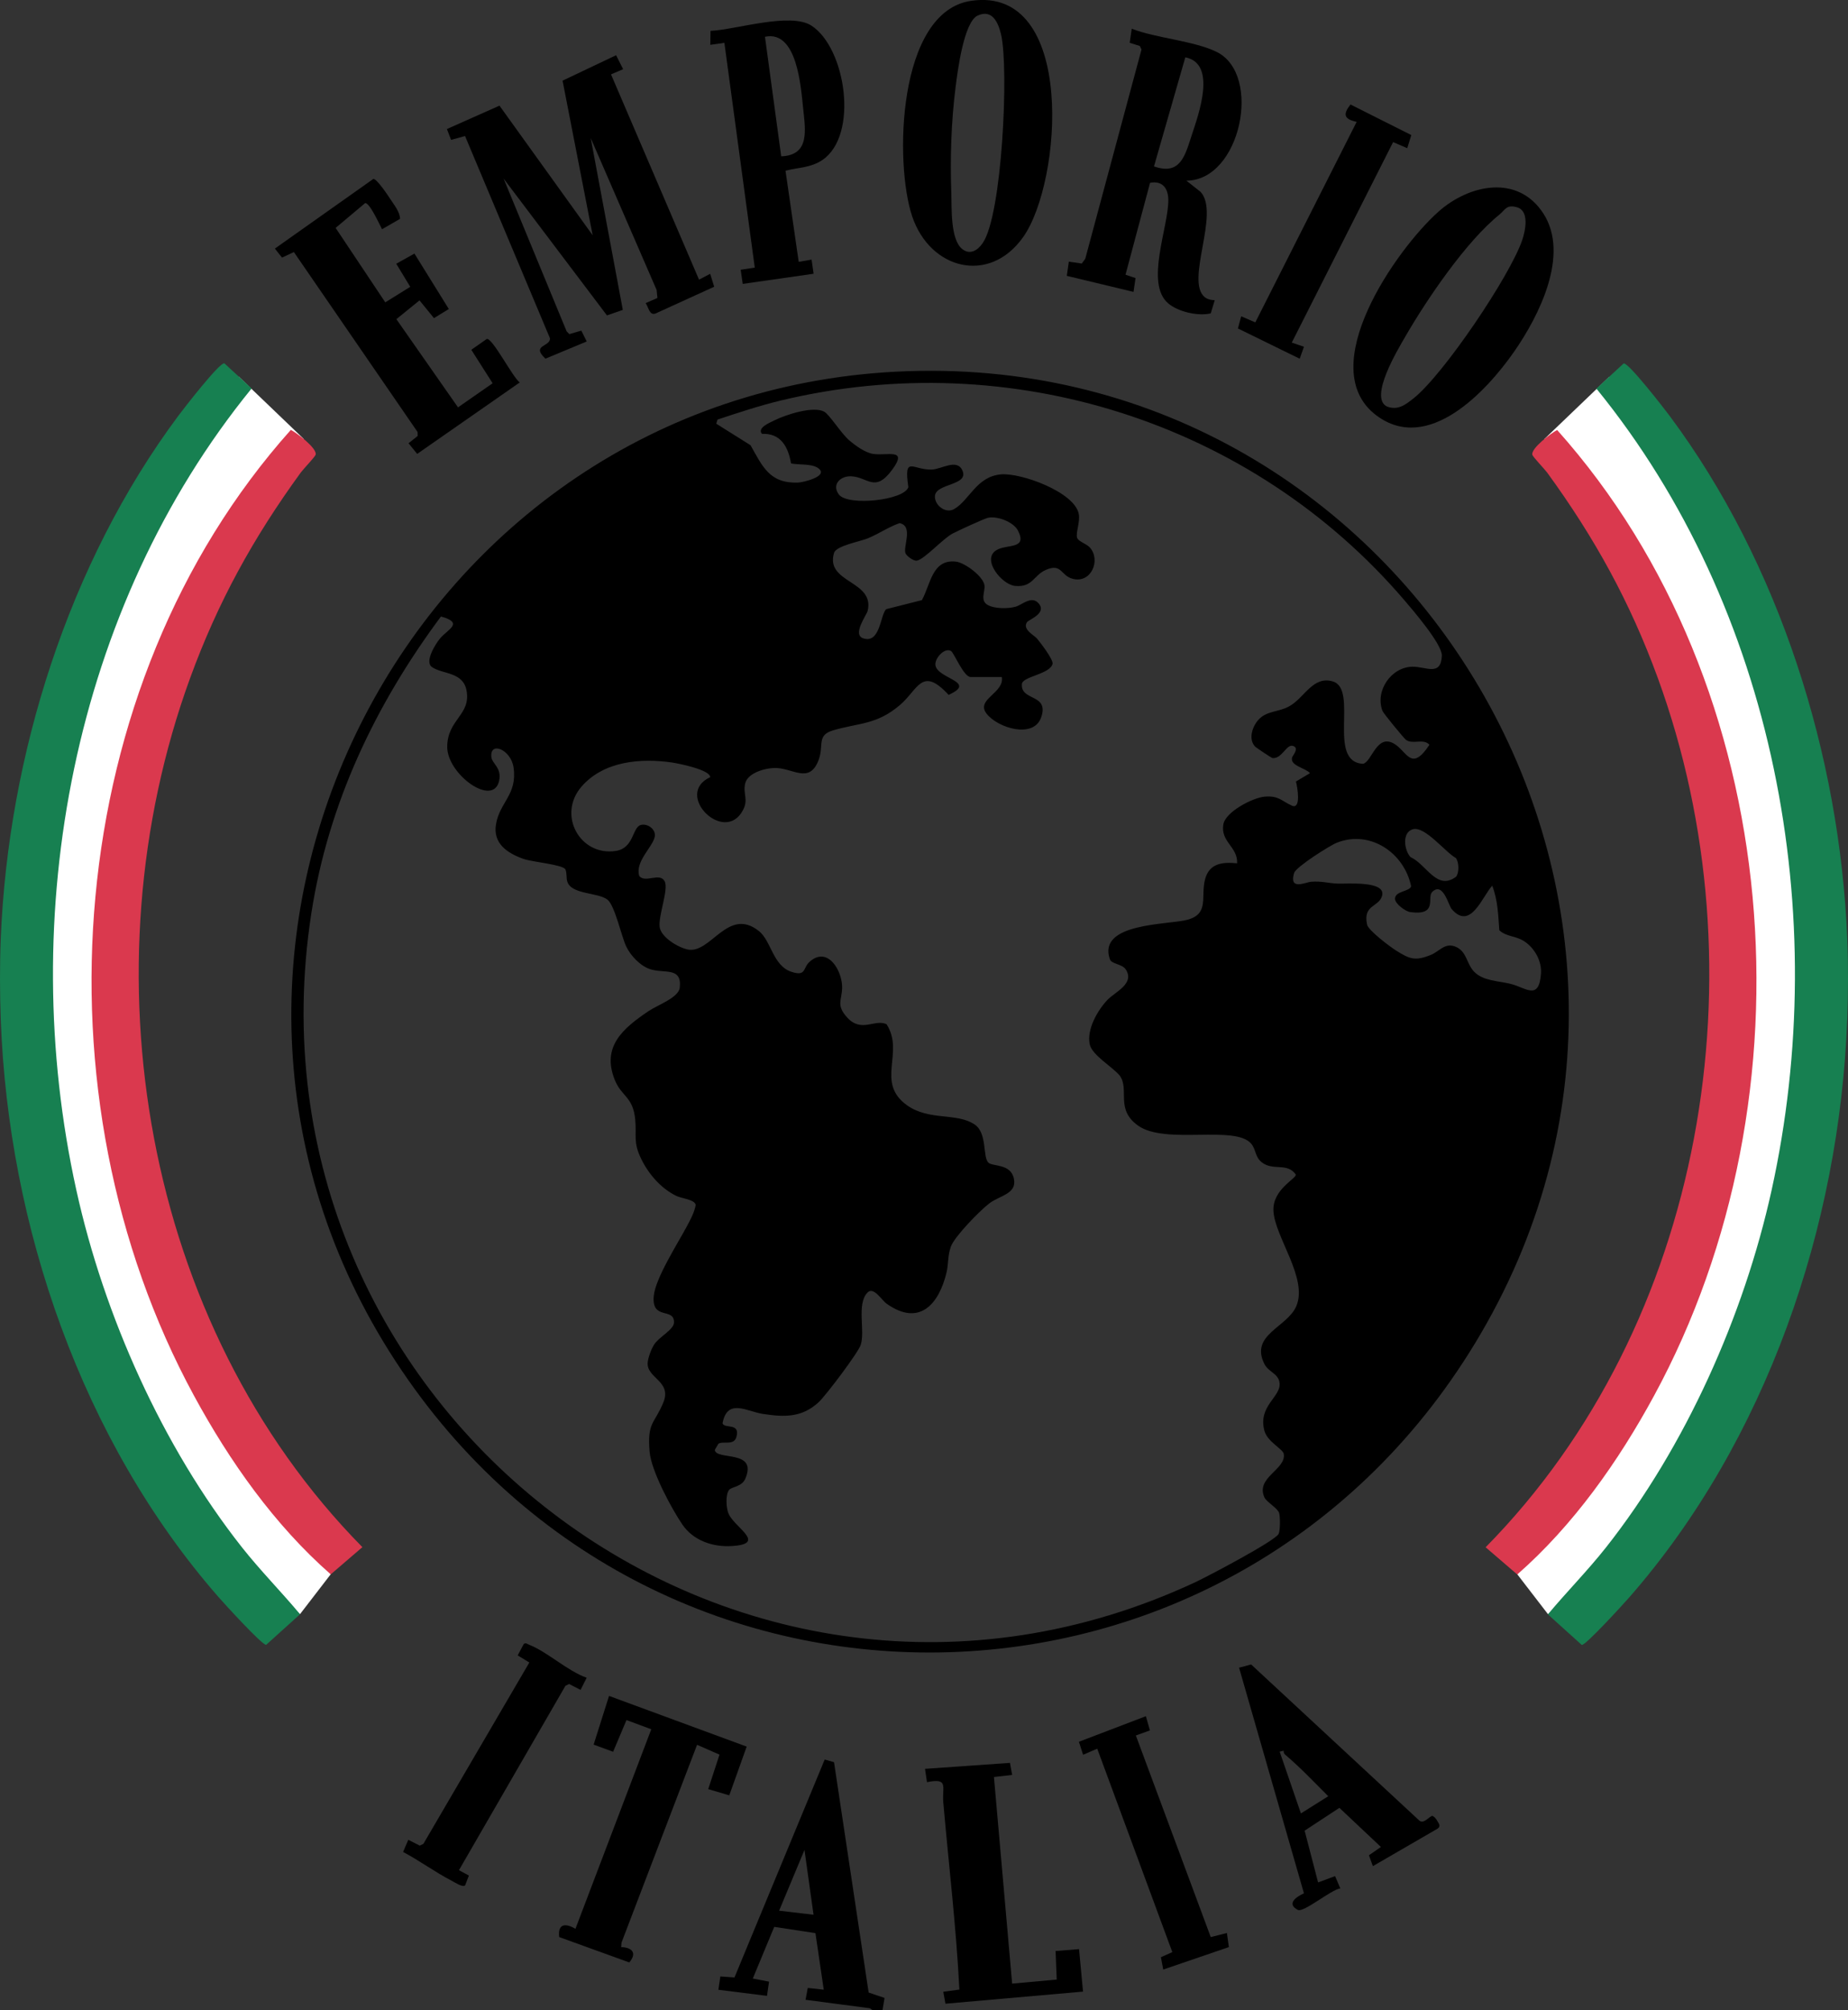 <svg viewBox="0 0 291.44 316.98" xmlns="http://www.w3.org/2000/svg" data-name="Layer 1" id="Layer_1">
  <rect x="0" y="0" width="291.44" height="316.98" fill="#333333" stroke="none"/>
  <g>
    <path fill="#fff" d="M37.67,59.41l10.22,9.8s-72.86,58.53,4.27,179.04l-4.85,6.3s-89.51-76.46-9.65-195.14Z"></path>
    <path fill="#da394e" d="M45.86,67.79c.95.46,4.18,2.92,3.92,3.91-.09.34-1.93,2.25-2.34,2.81-7.49,10.29-13.07,20.4-17.45,32.4-16.76,45.96-7.48,101.92,27.16,137.07l-4.99,4.29c-8.86-7.77-15.95-17.82-21.58-28.2-25.65-47.24-20.86-111.81,15.28-152.27Z"></path>
    <path fill="#178051" d="M.12,160.78c-.15-4.06-.17-8.72,0-12.78,1.17-28.85,10.67-59.15,27.98-82.4.85-1.14,6.5-8.45,7.28-8.31l4.3,3.97C11.48,95.89,2.47,144.29,12.04,187.68c4.36,19.78,13.57,40.42,26.11,56.32,2.9,3.67,6.18,6.98,9.17,10.56l-5.34,4.82c-.56.15-6.63-6.51-7.53-7.54C12.88,227.16,1.31,193.33.12,160.78Z"></path>
  </g>
  <path d="M137.57,316.97c-.06,0-.25-.27-.51-.29l-10.02-1.32.35-1.87,2.52.28-1.31-8.92-6.5-.99-3.38,8.15,2.56.49-.32,2.24-7.67-.96.31-2.1,2.23.16,14.23-34.37,1.47.42,5.46,36.33,2.51.85-.32,1.91c-.53-.03-1.07.04-1.6,0ZM128.3,301.95l-1.43-10.22-4,9.58,5.43.64Z"></path>
  <path d="M141.34,58.61c79.7-4.08,132.53,82.61,92.23,151.63-38.45,65.85-131.61,67.44-172.18,2.87-40.74-64.84,3.66-150.6,79.95-154.5ZM158.02,106.76h-4.95c-1.09,0-2.62-3.82-3.09-4.1-1.03-.6-2.64,1.2-2.45,2.27.33,2.13,6.67,2.58,2.07,4.65-4.25-4.61-4.79-.83-7.72,1.64-3.64,3.08-6.34,2.75-10.45,3.94-2.71.78-1.45,2.37-2.33,4.69-1.49,3.92-4.11,1.16-7.03,1.26-1.51.05-4.19.79-4.56,2.48-.36,1.6.55,2.48-.33,4.15-2.9,5.57-11.01-2.47-5.18-5.18.03-1.16-4.99-2.16-5.99-2.31-4.93-.72-10.75-.25-14.27,3.76-3.93,4.49-.25,11.06,5.39,10.18,2.87-.45,2.57-3.71,3.92-4.09,1.08-.3,2.45.7,2.2,1.88-.35,1.64-3.14,3.91-2.43,6.17.97,1.17,3.26-.65,4.01.85.63,1.26-1.01,5.37-.8,7.16.19,1.65,2.97,3.29,4.46,3.58,3.62.69,6.32-6.8,11.2-2.91,1.93,1.53,2.2,5.45,5.09,6.41,2.42.81,1.79-.6,2.92-1.59,2.87-2.51,5.16,1.49,5.11,4.13-.04,1.97-.98,2.7.76,4.64,2.29,2.55,4.43.19,6.25,1.11,2.88,4.47-1.81,9.16,3.21,12.76,3.5,2.51,7.86,1.12,10.69,3.05,2,1.36,1.23,5.08,2.15,6,.66.66,3.53.11,4.03,2.54s-2.24,2.62-3.93,3.93c-1.46,1.13-5.42,5.16-6.01,6.77-.53,1.45-.36,2.77-.69,4.11-1.21,5.02-4.3,8.54-9.43,4.91-.83-.59-2.08-2.8-3.06-1.74-1.71,1.84-.31,5.98-1.04,8.23-.4,1.23-5.52,8.01-6.63,9.03-2.67,2.47-5.45,2.37-8.86,1.84-2.45-.38-5.56-2.52-6.3,1.49.28.92,2.87-.17,2.17,2.2-.4,1.34-2.06.56-2.82,1.02l-.57.97c.14,1.72,6.82-.12,4.81,4.55-.55,1.29-2.13,1.25-2.55,1.76-.61.74-.49,2.97-.04,3.87,1.11,2.22,5.99,4.66.43,4.99-2.98.18-6.05-.87-7.77-3.4s-4.9-8.45-5.16-11.45c-.41-4.69.74-4.37,2.15-7.76s-2.59-3.85-2.46-6.25c.04-.8.56-2.17.99-2.87.8-1.29,3.17-2.37,3.17-3.57,0-2.37-3.55-.25-3.2-4.12.26-2.83,3.82-8.36,5.25-11.05.56-1.05,1.15-2.14,1.37-3.32-.16-.87-2.21-1.02-3.04-1.42-2.45-1.18-4.43-3.49-5.59-5.91-1.26-2.62-.67-3.52-.91-6.12-.34-3.68-2.19-3.62-3.25-6.33-2.06-5.24,1.35-8.08,5.33-10.78,1.4-.95,4.75-2.12,4.94-3.69.39-3.36-2.46-2.19-4.69-2.94-1.55-.52-3.07-2.13-3.76-3.59-.74-1.56-1.79-6.45-2.94-7.36-1.5-1.18-5.66-.78-6.34-2.84-.2-.62-.04-1.39-.3-1.93-.37-.77-5.21-1.16-6.64-1.67-2.54-.91-4.81-2.43-4.31-5.44.58-3.52,3.4-4.68,2.77-8.99-.41-2.79-3.74-4.18-3.5-1.65.1,1.09,1.68,1.71,1.22,3.78-.93,4.22-8.19-1.03-8.18-5.36s3.76-5.02,3.05-8.87c-.55-3-3.76-2.54-5.46-3.72-1.2-.83.55-3.62,1.25-4.47,1.22-1.49,3.89-2.47.17-3.5-10.36,13.94-17.76,29.49-20.44,46.81-12.06,77.99,67.19,139.11,139.39,105.49,1.83-.85,12.61-6.52,13.15-7.62.27-.56.27-2.67.09-3.29-.23-.79-2-1.75-2.32-2.47-1.44-3.15,3.45-4.4,3.05-6.86-.13-.78-2.6-1.91-3.06-3.67-1.03-3.9,2.62-5.31,2.4-7.49-.15-1.53-1.75-1.72-2.41-3.05-2.28-4.59,3.58-5.74,5.03-9.06,1.92-4.41-3.4-10.96-3.59-15.07-.16-3.41,3.66-5.07,3.52-5.72-1.36-1.96-3.6-.49-5.4-1.96-1.02-.83-.86-1.95-1.6-2.87-2.48-3.06-13.57.2-17.88-2.89-3.64-2.6-1.28-5.71-2.89-7.89-1.19-1.42-4.39-3.23-4.73-4.95-.47-2.35,1.22-5.3,2.79-6.97,1.19-1.26,4.36-2.56,2.91-4.8-.59-.91-2.25-.83-2.52-1.62-1.99-5.77,9.19-5.41,12.21-6.22,3.55-.95,2.06-3.66,2.82-6.44.68-2.5,2.78-2.69,5.04-2.47.13-2.61-2.66-3.38-2.17-6.15.35-1.98,4.65-4.21,6.52-4.36,2.24-.18,2.63.67,4.27,1.41,1.55.7.86-3.04.66-3.8l2.21-1.31c-.64-.81-3.18-1.15-2.82-2.47.09-.33,1.23-1.53.1-1.84-.99-.27-1.71,2.06-3.18,1.93-.16-.01-2.61-1.67-2.72-1.78-1.15-1.17-.48-3.2.5-4.27,1.32-1.45,3.16-1.16,4.89-2.14,2.37-1.33,3.7-4.83,6.83-3.9,4.11,1.22-1,12.73,4.79,12.99,1.39-.35,2.12-4.78,4.88-3.17,2.03,1.19,2.69,4.55,5.57.17-.94-1.06-2.62,0-3.69-.77-.32-.23-3.57-4.18-3.72-4.58-1.19-3.16,1.37-6.89,4.7-6.96,2.11-.05,4.53,1.6,4.67-1.74.07-1.78-4.57-7.18-5.94-8.78-24.05-28.08-62.17-40.13-98.27-31.47-3.4.82-6.72,1.92-10.03,3.02l-.19.65,5.4,3.39c1.9,3.35,3,6.07,7.52,5.89.8-.03,4.67-.96,3.29-2.17-.99-.87-3.2-.58-4.42-.85-.44-2.6-1.61-4.79-4.59-4.66-.78-.95,1.2-1.75,1.99-2.14,1.73-.86,6.14-2.32,7.86-1.34.81.47,2.66,3.4,3.86,4.45.98.85,2.58,2.02,3.87,2.2,2.23.31,5.45-.94,3.01,2.42-2.77,3.82-3.87,1.19-6.56,1.1-1.72-.05-3.05,1.36-1.89,2.88,1.44,1.87,10.32.91,10.95-1.17-.73-5.09.66-2.69,3.68-2.77,1.54-.04,3.97-1.78,4.84.13,1.1,2.41-4.12,2.01-4.32,4-.14,1.42,1.65,2.92,3.06,2.08,2.42-1.43,3.48-5.09,7.33-5.45,3.14-.29,11.64,2.78,12.29,6.25.24,1.28-.52,2.98-.26,3.76.19.57,1.52.96,2.01,1.52,1.78,2.03.18,5.7-2.7,4.94-1.95-.51-1.7-2.52-4.26-1.4-1.96.86-2.04,2.78-4.84,2.52-2.05-.19-5.27-4.09-3.02-5.59,1.64-1.09,5.08-.07,3.46-3.17-.7-1.34-3.33-2.34-4.76-1.97-.68.18-4.74,2.05-5.53,2.47-1.57.84-4.42,4.04-5.62,4.27-.53.1-1.6-.7-1.8-1.14-.44-1,1.29-4.32-.94-4.77-1.74.6-3.28,1.68-4.97,2.38-1.24.52-5.02,1.18-5.36,2.3-1.46,4.8,6.42,4.32,5.3,9.14-.16.67-2.5,3.77-.69,4.35,2.72.88,2.67-3.85,3.63-4.61l5.61-1.42c1.38-2.5,1.61-6.5,5.37-6.07,1.39.16,4.32,2.32,4.5,3.76.12.97-.74,2.36.5,3.07,1.09.62,3.21.61,4.4.28,1.01-.28,2.48-1.77,3.58-.59,1.5,1.61-1.52,2.62-1.78,3.03-.75,1.16,1.11,2.02,1.59,2.59.56.68,2.52,3.22,2.45,3.95-.35,1.67-4.73,2-4.84,3.2-.24,2.76,4.34,1.48,3.04,5.26-1.19,3.45-6.91,1.67-8.63-.6s2.88-3.23,2.42-5.77ZM222.81,130.77c-1.73.49-1.38,3.27-.37,4.39,2.53,1.13,4.15,5.39,7.2,3.09.5-.66.45-2.22-.01-2.92-1.72-.95-4.91-5.1-6.82-4.56ZM225.84,140.7c-.82.84.95,3.74-3.45,3.13-.74-.1-2.38-1.3-2.39-2.09-.01-1.25,2.3-1.12,2.54-1.97-1.07-5.26-6.44-8.95-11.7-6.88-1.11.43-6.47,3.83-6.75,4.77-.84,2.82,1.74,1.47,2.69,1.39,1.63-.13,2.72.23,4.13.29s7.73-.5,7.05,1.93c-.51,1.82-3.06,1.36-2.36,4.55.2.91,3.59,3.46,4.56,4.07,2.14,1.36,3.05,1.7,5.5.69,1.36-.56,2.16-1.9,3.75-1.34,1.93.68,1.82,2.7,3.06,3.99,1.45,1.49,3.82,1.44,5.75,1.92,2.43.6,4.48,2.71,4.8-1.6.15-1.97-.98-4-2.59-5.08-1.36-.92-2.86-.72-3.98-1.77-.18-2.41-.23-4.75-1.12-7.03-1.6,1.76-3.43,7.14-6.4,3.68-.5-.58-1.36-4.43-3.11-2.65Z"></path>
  <path d="M98.27,10.91l-1.91.82,13.88,32.37,1.76-.92.63,2.04-9.25,4.22c-.97.37-1.12-1.05-1.56-1.64l1.86-.81-.13-1.27-10.39-23.95,5.06,27.1-2.5.87-16.3-21.58,9.94,24.09.43.44,1.89-.55.85,1.71-6.51,2.71c-2.37-2.21.89-1.85.7-3.25l-13.38-31.86-2.2.61-.66-1.71,8.29-3.69,14.7,20.45-4.75-24.39,8.44-4.01,1.11,2.2Z"></path>
  <path d="M187.1,28.49l2.23,1.76c3.13,3.35-2.45,14.02.65,16.6.45.37,1.02.47,1.59.49l-.63,2.08c-2.02.47-5.17-.25-6.73-1.6-3.66-3.16.08-12.01.04-16.3-.02-1.85-.94-3.06-2.88-2.69l-3.87,14.49,1.58.53-.32,2.18-10.52-2.53.32-2.24,2.04.3.55-.75,8.87-33-.26-.56-1.6-.5.32-2.22c3.85,1.5,9.88,1.91,13.42,3.67,7.2,3.58,3.76,20.26-4.79,20.29ZM181.99,26.24c4.13,1.47,4.9-1.69,5.91-4.79,1.09-3.33,4.09-11.42-.97-12.41l-4.94,17.2Z"></path>
  <path d="M153.15.13c16.59-2.43,14.38,28.56,8.2,37.27-5.33,7.51-14.64,5.1-17.48-3.24S141.5,1.84,153.15.13ZM151.72,39.25c1.25,1.02,2.46.23,3.24-.89,3.09-4.37,4.16-27.53,2.92-32.9-.43-1.83-1.36-4.07-3.69-3.01-2.2,1-3.18,8.86-3.48,11.21-.71,5.6-.88,11.33-.68,16.9.08,2.19-.17,7.16,1.69,8.69Z"></path>
  <path d="M226.84,33.39c4.85-4.32,12.54-5.96,16.57.3,4.18,6.49-.72,16.15-4.6,21.73-4.38,6.31-13.62,16.22-21.77,10.07-9.94-7.5,3.17-26.19,9.8-32.1ZM236.52,33.8c-5.28,4.22-11.54,13.45-14.96,19.39-1.04,1.81-5.73,9.52-2.82,10.92,1.7.65,2.9-.28,4.16-1.27,4.7-3.7,15.24-19.31,17.17-25,.47-1.39,1.17-4.54-.79-5.14-1.71-.52-1.91.41-2.77,1.1Z"></path>
  <path d="M63.09,34.51l-2.84,1.64c-.38-.7-1.96-4.23-2.67-4.12l-4.65,3.91,7.83,11.74,3.94-2.45-2.21-3.64,2.87-1.6,5.42,8.74-2.34,1.44-2.28-2.8-3.65,2.96,9.72,13.91,5.46-3.8-3.36-5.28,2.44-1.71c.93-.15,4.08,6.07,5.2,6.86l-16.18,11.27-1.36-1.68,1.44-1.15-.02-.63-19.5-28.37-1.88.87-1.12-1.42,15.52-10.98c.53-.09,2.35,2.65,2.73,3.24.61.95,1.43,1.88,1.5,3.06Z"></path>
  <path d="M123.88,26.93l2.08,14.36,2.03-.35.32,2.23-11.18,1.6-.32-2.23,2.22-.34-4.79-35.44-2.22.31.03-2.2c3.99-.18,12.6-2.99,15.93-.82,5.44,3.55,7.47,17.27,1.72,21.18-1.83,1.24-3.77,1.16-5.81,1.69ZM123.2,24.65c4.55-.16,3.81-4.18,3.47-7.47-.37-3.51-.95-12.46-6.03-11.38l2.56,18.85Z"></path>
  <path d="M117.75,275.45l-2.74,7.67-3.32-.98,1.78-5.44-3.54-1.55-11.91,31.18-.06.72c1.73.06,2.55.94,1.28,2.42l-11.05-4c-.26-2.1.97-2.25,2.56-1.3l11.96-31.47-3.91-1.45-2.11,5-3.07-1.13,2.43-7.68,21.72,8Z"></path>
  <path d="M159.28,278.01l.34,1.89-2.87.33,2.87,32.58,7.03-.64-.18-4.5,3.7-.3.63,6.7-21.7,1.91-.34-1.89,2.54-.34c-.5-9.85-1.68-19.7-2.54-29.54-.21-2.45.92-3.87-2.57-3.17l-.31-2.1,13.4-.94Z"></path>
  <path d="M216.51,294.29l-.62-1.72,1.89-1.31-6.55-6.17-5.48,3.6,2.12,8.16,2.68-.99.83,1.94c-1.39.13-5.79,3.87-6.71,3.38-1.82-.95-.27-2.05.97-2.61l-10.23-35.58,1.9-.51,26.54,24.63c.74.59,1.63-.79,2.07-.75.32.16.58.49.75.79.25.45.6.83.05,1.22l-10.22,5.92ZM202.44,276.08l-.63.15,3.35,9.74,4.31-2.71c-2.23-2.23-4.38-4.51-6.79-6.55-.2-.17-.25-.38-.24-.63Z"></path>
  <path d="M221.93,23.37l-2.23-.96-15.98,31.62,1.92.65-.67,1.89-9.74-4.77.51-1.92,2.23.96,15.98-31.62c-2-.44-2.2-1.17-.97-2.74l9.59,4.82-.64,2.07Z"></path>
  <polygon points="180.71 270.64 181.35 272.88 179.13 273.68 190.94 305.47 193.49 304.83 193.8 307.05 183.45 310.59 183.08 308.65 184.88 307.84 173.04 275.76 170.81 276.72 170.15 274.67 180.71 270.64"></polygon>
  <path d="M92.52,264.58l-.96,1.91-1.81-.93-.58.29-16.79,29.07,1.57.85-.61,1.57c-.47.29-1.66-.52-2.14-.77-2.56-1.32-5.06-3.17-7.63-4.52l.82-1.92,1.81.92.57-.28,16.71-28.6-1.84-1.12.95-1.78c.34-.28.57,0,.87.11,2.84,1.1,6.03,4.12,9.04,5.19Z"></path>
  <g>
    <path fill="#fff" d="M253.78,59.43l-10.22,9.8s72.86,58.53-4.27,179.04l4.85,6.3s89.51-76.46,9.65-195.14Z"></path>
    <path fill="#da394e" d="M245.58,67.81c-.95.46-4.18,2.92-3.92,3.91.09.34,1.93,2.25,2.34,2.81,7.49,10.29,13.07,20.4,17.45,32.4,16.76,45.96,7.48,101.92-27.16,137.07l4.99,4.29c8.86-7.77,15.95-17.82,21.58-28.2,25.65-47.24,20.86-111.81-15.28-152.27Z"></path>
    <path fill="#178051" d="M291.32,160.8c.15-4.06.17-8.72,0-12.78-1.17-28.85-10.67-59.15-27.98-82.4-.85-1.14-6.5-8.45-7.28-8.31l-4.3,3.97c28.19,34.63,37.19,83.04,27.63,126.42-4.36,19.78-13.57,40.42-26.11,56.32-2.9,3.67-6.18,6.98-9.17,10.56l5.34,4.82c.56.15,6.63-6.51,7.53-7.54,21.57-24.68,33.14-58.51,34.33-91.06Z"></path>
  </g>
</svg>